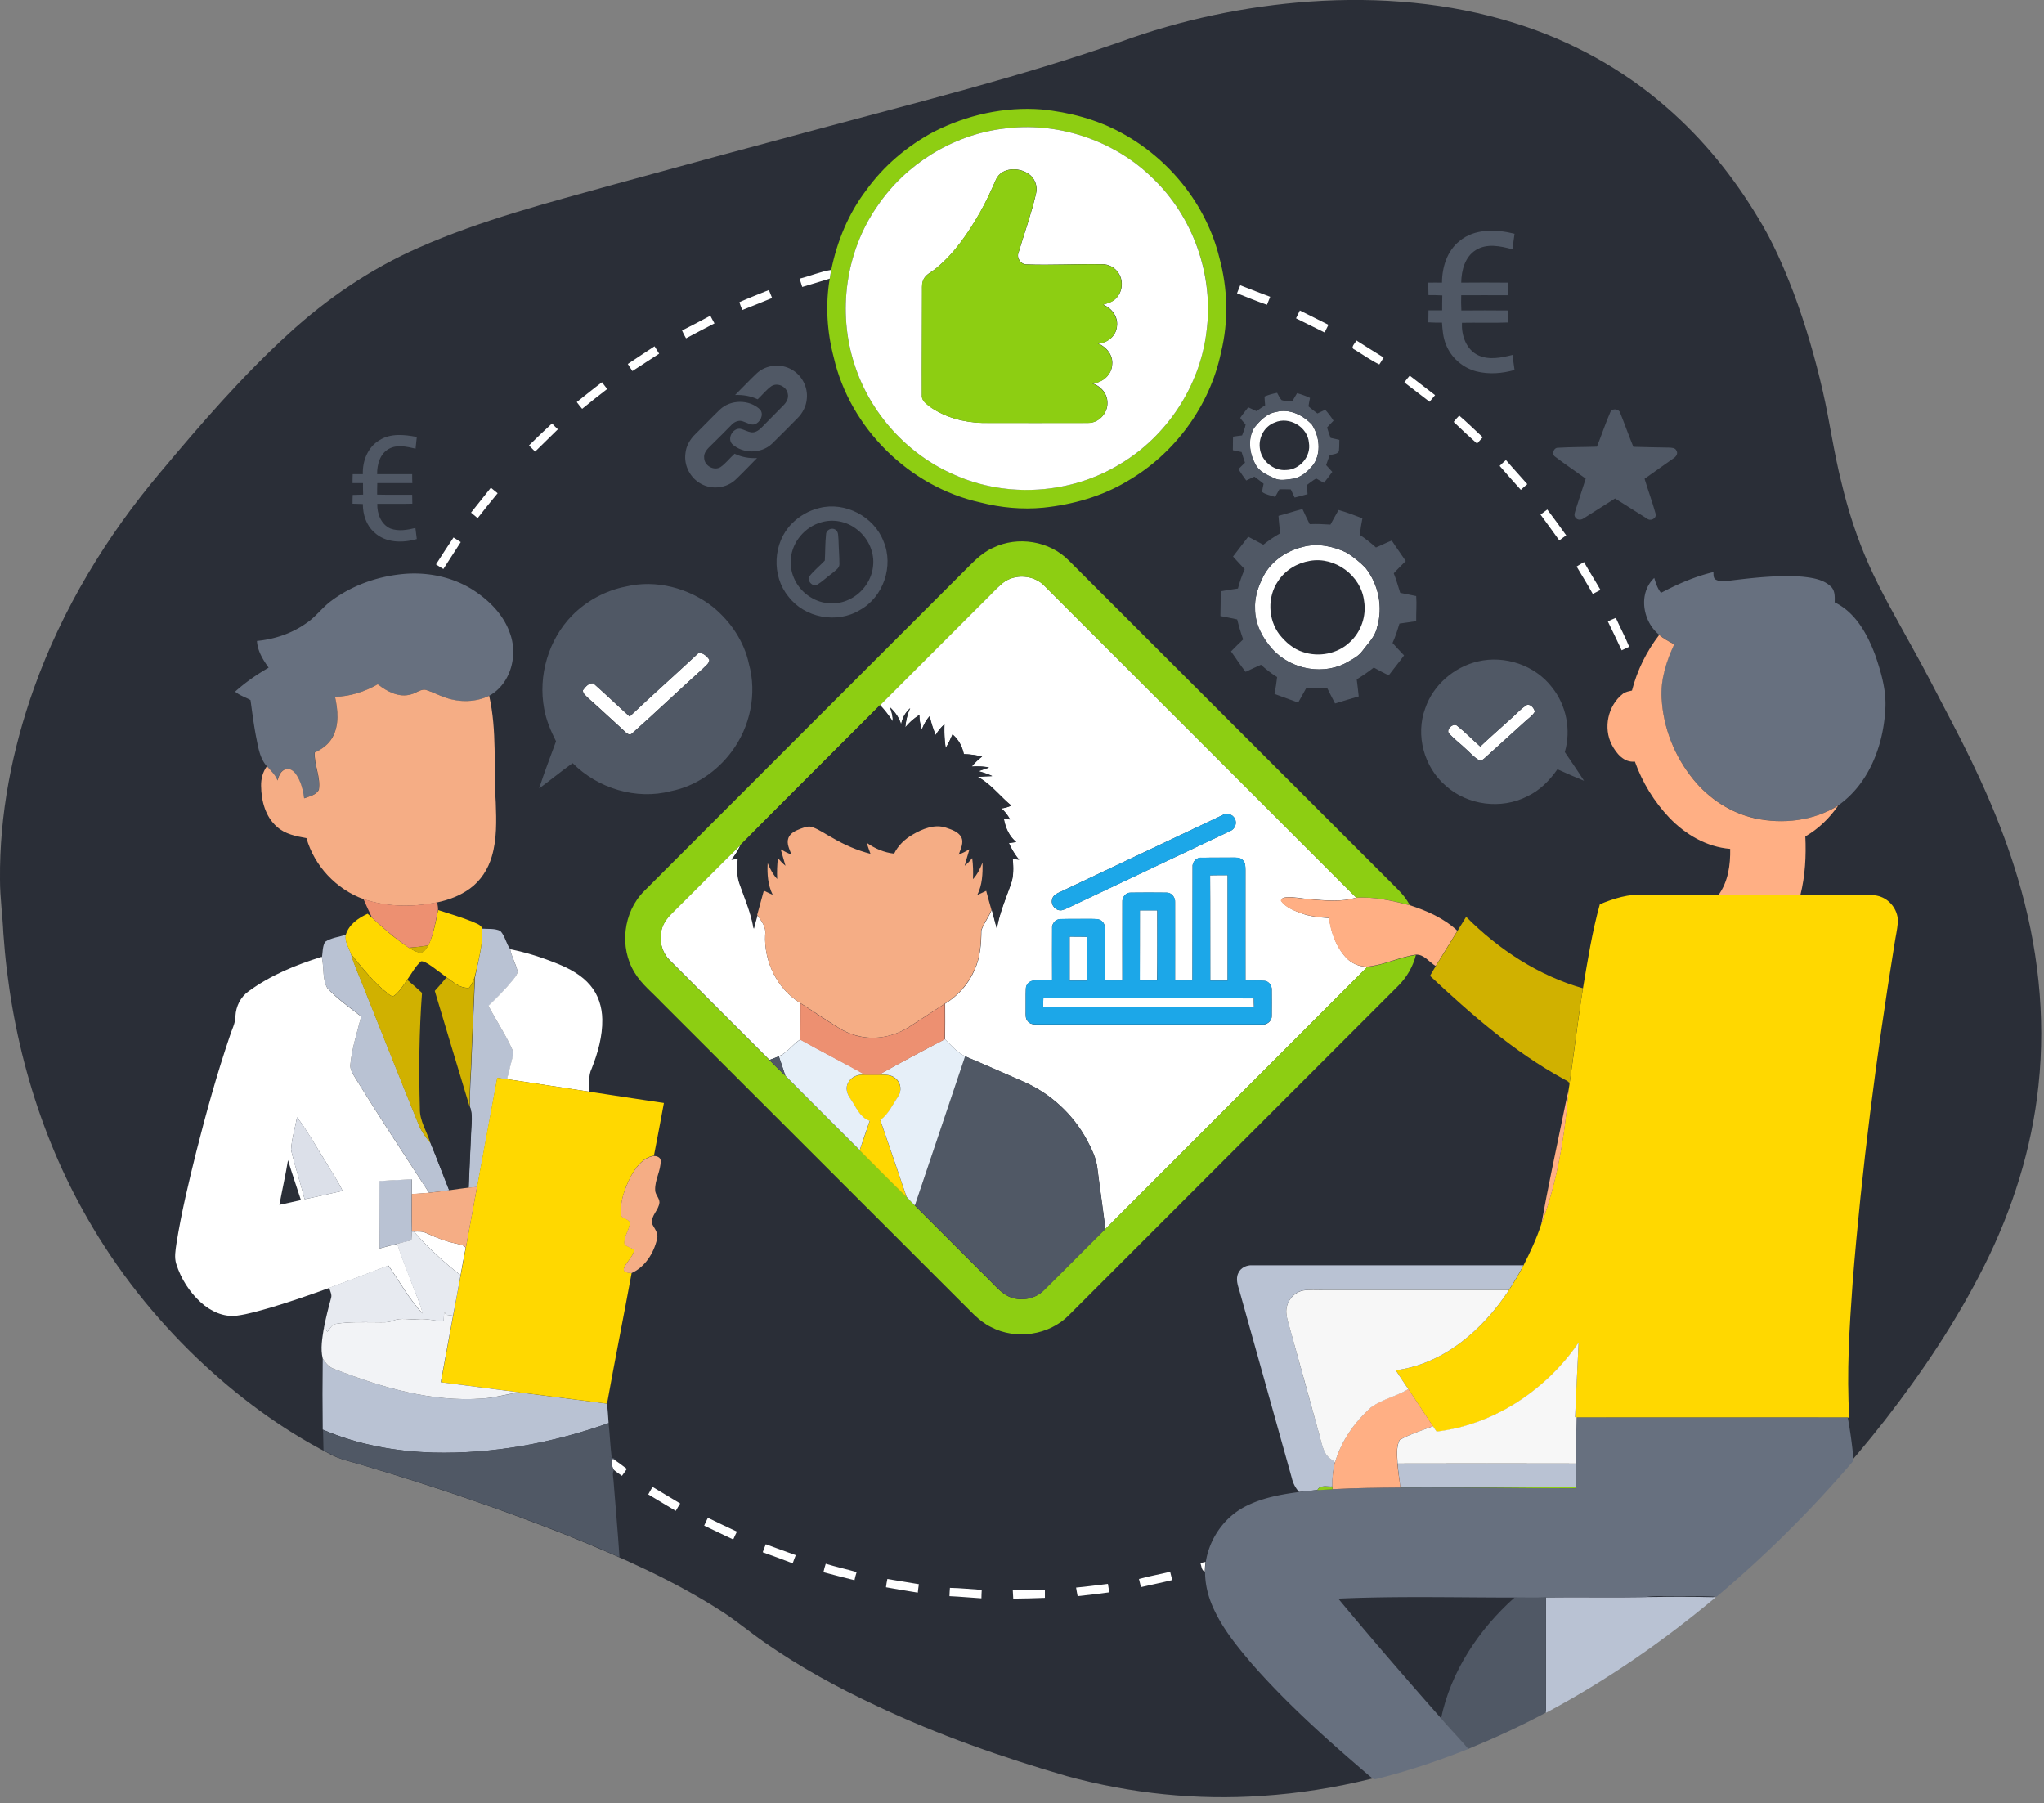 <svg xmlns="http://www.w3.org/2000/svg" id="Calque_1" x="0" y="0" width="1330" height="1173.3" xml:space="preserve"><rect width="100%" height="100%" fill="#808080" stroke="none"/><style>.st0{fill:#2a2e37}.st1{fill:#b9c2d3}.st3{fill:#fff}.st4{fill:#8dce12}.st5{fill:#505865}.st6{fill:#ffd800}.st7{fill:#67707f}.st8{fill:#f5ad85}.st9{fill:#ffaf84}.st10{fill:#f7f7f7}.st11{fill:#e6eff8}.st12{fill:#1ca7e8}.st13{fill:#ed9071}.st14{fill:#d0b100}</style><path class="st0" d="M852.4 1c44.9-3.1 90.5.6 133.5 14.1 36.3 11.3 70.4 30 98.9 55.1 23.5 20.4 43.3 45 59.3 71.7 9.4 15.3 16.6 31.9 23 48.7 7.8 20.9 14 42.3 19 64.1 4.5 19.6 7.1 39.6 12.1 59.2 4.3 18.2 10.1 36.1 17.7 53.2 7.9 17.8 17.7 34.7 27.1 51.8 9.3 16.5 17.9 33.5 26.7 50.3 17.2 32.7 32.7 66.5 43.2 102 13.1 43.6 18.4 89.8 13.5 135.1-4.3 40.9-16.9 80.7-35.3 117.3-17.9 35.7-40.2 69-64.7 100.5-46.7 59.6-102 112.6-164.6 155.3-32.2 21.8-66.3 40.8-102.3 55.7-43.9 18.2-90.5 30.2-138 33.3-42.7 3-85.9-1.5-127.2-12.8-42.4-12.3-84.1-26.9-124-45.8-25.3-11.8-50-25.3-72.9-41.3-9.4-6.5-18.2-14-27.9-20.2-31.3-20.1-65.4-35.2-99.8-49.1-43.2-17.2-87.4-32.1-132-45.4-7.9-2.6-16.4-3.9-23.7-8.1-31.3-16.1-59.8-37.4-85.3-61.6-28.1-26.8-52.4-57.5-71.7-91.2C24.5 736.5 6.7 672.2 2.2 607.3 1.7 595.6 0 584 0 572.3c-.4-42.5 7.9-84.7 22.1-124.6 18.4-51.5 47.2-98.9 82.4-140.6 26.2-31.3 53-62.3 83.2-89.9 25.1-23 53.6-42.4 84.8-56.1 40.8-18 84.1-29.2 127-41.1 44.1-12.1 88.2-24.1 132.4-35.9 65.9-17.7 132.3-34.3 196.9-56.8C768.5 12.8 810.3 4 852.4 1z"></path><path class="st1" d="M313.8 604.2c3.9.3 8.1-.3 11.8 1.5 3.1 3.4 3.7 8.2 6.4 11.8v.1c.9 5.1 3.7 9.6 4.8 14.6-.3 2.2-1.9 3.9-3.1 5.6-4.9 5.9-10.3 11.4-15.8 16.7 4.9 9.3 10.8 18.1 15.2 27.7.8 1.7.9 3.7.5 5.6-1.1 4.8-2.5 9.5-3.6 14.4-2.1-.3-4.3-.6-6.4-.9-4.3 23.7-8.7 47.3-13.1 71-1.9.1-3.7.3-5.5.5.5-12.2 1-24.3 1.6-36.5.2-5.3 1.1-10.8-.7-15.9-.5-11 .8-22.1 1-33.1.7-17.2 1.5-34.3 2.2-51.5 2-10.4 5.2-20.9 4.7-31.6zM211.5 612.8c4-2.7 9-3.2 13.6-4.6-.9 4.5 1.9 8.3 3.3 12.4 2.4 8.2 6.2 15.9 9.2 24 11.7 29 23.1 58.1 34.9 87.1 1.8 4.4 4.4 8.3 7.6 11.8 4.2 10.2 8.1 20.6 12.2 30.9-4.4.6-8.7 1.2-13.1 1.6-16-24.7-32.3-49.3-47.8-74.4-1.7-2.9-3.9-5.9-3.4-9.4 1.1-10.5 4.4-20.6 7-30.9-7.4-6-15.4-11.4-21.9-18.3-3.4-5.7-2.2-12.8-3.5-19.2 0-.2-.1-.7-.1-.9.5-3.3.3-7 2-10.1zM246.9 768.3c7-.4 14-.8 21-1.1v9.6c0 8.2-.1 16.3.1 24.5 0 1.9-.1 3.7-.1 5.6-3.1.8-6.2 1.6-9.3 2.3-3.9.9-7.8 2-11.6 3-.1-14.6-.1-29.3-.1-43.9zM805.8 828.2c1.5-3.4 5.4-5.2 9-5h176.5c-2.9 5.5-6 10.8-9.4 16h-121c-4.3 0-8.6-.3-12.8.3-6.7 1.2-11.7 8-11.1 14.7.3 3.8 1.6 7.4 2.6 11.1 6.2 22.5 12.4 45 18.7 67.5 1.2 4.1 1.9 8.3 3.8 12.1 1.4 2.8 4.1 4.6 6.6 6.4-1.4 5.1-1.9 10.5-1.7 15.8-3.4.3-7.8-1.3-9.8 2.3-4 .5-8 .8-11.9 1.3-2.4-2.6-4-5.8-4.8-9.3l-33.9-121.2c-1.1-3.7-2.8-8.1-.8-12zM210 883.9c1.8 2.8 4.1 5.7 7.5 6.8 30.7 11.9 63.3 21.7 96.5 19.2 8.1-.4 15.9-2.9 23.9-4 19 2.4 38 4.9 57 7.3.6 4.2.8 8.4 1.1 12.7-36.5 13-75.3 20.2-114.1 19.2-24.6-.7-49.2-5.2-71.9-15-.2-15.4-.2-30.8 0-46.2zM909.4 952.3c38.6-.1 77.3-.1 115.9 0-.1 5-.1 10-.1 15-38 .1-76.1-.2-114.1.1-.4-5.1-1.4-10.1-1.7-15.1zM1005.9 1039.3c21.6-.3 43.2.2 64.7-.2 15.3-.2 30.6-.3 45.8.1-34.2 28.7-71.1 54.2-110.5 75.2 0-25.1.1-50.1 0-75.1z"></path><path d="M607.5 85.8c21.5-11 46.1-16.5 70.3-14.6 18 1.8 35.9 6.5 51.8 15.2 31.2 16.8 55.3 46.7 63.8 81.2 5.5 20.1 6.1 41.4 1.1 61.7-7.3 34.9-30.2 65.9-60.9 83.7-16.6 10-35.7 15.3-54.8 17.3-13.7 1.3-27.6 0-40.9-3.4-46.2-10.2-84.8-48.3-95.4-94.4-4.4-16.7-5.5-34.2-2.6-51.3.3-1.9.6-3.8 1-5.7 3.8-18.6 11.2-36.6 22.7-51.7 11.4-15.9 26.7-28.8 43.9-38m44.8-2c-32.7 4.2-63.1 23.1-81.5 50.4-20.5 29.6-26 68.8-14.8 102.9 10.1 31.7 34.4 58.6 65 71.8 34.2 15.2 75.7 12.6 107.7-6.9 30.5-18.1 51.9-50.6 56.3-85.9 5.1-36.6-8.5-75.2-35.4-100.6-25.4-24.6-62.3-36.7-97.3-31.7z" fill="#8ece12"></path><path class="st3" d="M652.3 83.8c35-5 72 7.1 97.3 31.7 26.9 25.4 40.4 64 35.4 100.6-4.3 35.2-25.8 67.8-56.3 85.9-32 19.5-73.5 22.2-107.7 6.9-30.6-13.2-54.9-40.1-65-71.8-11.2-34.2-5.7-73.4 14.8-102.9 18.4-27.3 48.8-46.2 81.5-50.4m-4.1 32.7c-3.2 7.3-6.5 14.6-10.4 21.5-7.7 13.4-16.4 26.5-28.5 36.4-2.9 2.6-7.1 4-8.6 7.9-1 2.8-.6 5.9-.7 8.8 0 22-.2 44.1-.1 66.1-.3 3.5 3.1 5.6 5.5 7.6 9.8 6.8 21.7 10 33.6 10.3 23 0 46 .1 69.1 0 6.8.1 12.7-6.2 12.5-13 .1-5.9-4.3-11-9.8-12.7 6.5-.3 12.6-5.5 12.9-12.2.7-6.2-3.8-11.5-9.2-13.8 6.1-.1 11.8-4.9 12.3-11.1.9-6.2-3.4-11.9-9-14.1 2.9-.9 6-1.7 8.2-3.9 4.3-4.1 5.2-11.1 2.1-16.2-2.3-3.9-6.7-6.4-11.2-6.2-16.3-.3-32.7.7-49 .1-3.8 0-6.6-4.3-5.1-7.8 3.8-12.7 8.3-25.2 11.3-38.1 1.3-4.9-.7-10.4-5-13.1-6.4-4.4-17.2-4.1-20.9 3.5zM520.3 181.3c6.9-1.7 13.5-4.6 20.6-5.7-.4 1.9-.7 3.8-1 5.7-6 1.9-12 3.6-17.9 5.4-.6-1.8-1.2-3.7-1.7-5.4zM807 185.6c6.5 2.5 12.9 5.1 19.5 7.5-.7 1.7-1.4 3.4-2.1 5.2-6.6-2.3-13-4.9-19.5-7.5.7-1.8 1.4-3.5 2.1-5.2zM481.1 196.6c6.3-2.8 12.8-5.3 19.2-7.9.7 1.7 1.4 3.4 2.1 5.2-6.5 2.6-12.9 5.3-19.4 7.8-.7-1.7-1.4-3.4-1.9-5.1zM845.8 202l18.6 9.3c-.9 1.7-1.7 3.3-2.5 5-6.2-3-12.4-6.2-18.6-9.2.8-1.7 1.7-3.4 2.5-5.1zM443.8 215c6.2-3.1 12.3-6.3 18.4-9.6.9 1.6 1.7 3.3 2.7 5-6.2 3.2-12.4 6.4-18.5 9.7-1-1.7-1.9-3.4-2.6-5.1zM881.5 227.5c-3.3-1.3.3-4.1 1.1-6 5.9 3.8 11.8 7.4 17.7 11.1-.9 1.5-1.8 3.1-2.8 4.5-5.6-2.7-10.7-6.4-16-9.6zM408.5 236.8c5.7-3.9 11.6-7.6 17.4-11.5l3 4.8c-5.8 3.8-11.6 7.5-17.4 11.3-1-1.5-2.1-3.1-3-4.6zM913.8 248.8c1.1-1.5 2.2-3 3.5-4.4 5.5 4.2 11 8.5 16.5 12.7-1.2 1.4-2.4 2.9-3.6 4.3-5.5-4.2-11-8.4-16.4-12.6zM375.3 261.6c5.4-4.3 10.8-8.7 16.4-12.9 1.1 1.4 2.2 2.9 3.4 4.4-5.5 4.2-10.9 8.5-16.3 12.9-1.2-1.4-2.4-2.9-3.5-4.4zM830.4 268c8.7-2.3 17.5 2.1 23.3 8.4 4.8 7.5 6.1 17.8 1.1 25.6-3.6 4.5-8.1 8.8-14 9.6-3.9.4-8.2 1.4-11.9-.5-4.5-2.1-9.7-4.2-12-8.9-4-7.1-5.2-16.6-.9-23.8 3.8-4.7 8.3-9.4 14.4-10.4m-1 6.9c-6.5 2.4-10.4 9.4-9.7 16.2.6 8.4 8.7 15.4 17.2 14.7 8.9-.2 16.3-8.9 14.8-17.7-.8-10.4-12.9-17.4-22.3-13.2zM949.5 270.4c5.3 4.5 10.2 9.4 15.3 14.1-1.2 1.4-2.5 2.7-3.7 4.1-5.2-4.6-10.2-9.3-15.2-14.1 1.1-1.4 2.3-2.8 3.6-4.1zM344.2 289.8c4.9-4.9 9.9-9.6 15-14.3 1.2 1.3 2.5 2.6 3.8 3.8-4.9 4.9-9.9 9.6-14.8 14.5l-4-4zM975.8 303.1c1.3-1.3 2.7-2.6 4.1-3.8 4.5 5.3 9.3 10.4 13.9 15.7-1.5 1.2-2.8 2.4-4.2 3.7-4.7-5.2-9.3-10.4-13.8-15.6zM306.5 333.5l12.9-16.2c1.4 1.2 2.9 2.4 4.4 3.6-4.4 5.3-8.8 10.8-13 16.2-1.4-1.2-2.8-2.4-4.3-3.6zM1002.4 334.8c1.4-1.1 2.9-2.2 4.4-3.3 4.2 5.5 8.3 11.2 12.3 16.8l-4.5 3.3c-4-5.6-8.1-11.2-12.2-16.8zM283.7 367.2c3.7-5.9 7.6-11.7 11.4-17.5 1.5 1 3.1 2 4.7 3-3.7 5.9-7.6 11.6-11.3 17.5-1.7-1-3.3-2-4.8-3zM847.4 355.9c9.7-2.7 20-.6 28.9 3.7 4.4 2.8 8.7 6.2 12.3 10 8.4 10.7 11.4 25.5 7.4 38.6-1.3 6.2-6.1 10.6-9.7 15.5-2.2 2.9-5.3 4.7-8.4 6.4-15.7 9.8-37.9 5.8-50.1-7.9-6.4-7.1-11.2-16.2-11.2-26-.3-6.6 1.5-13.1 4.3-18.9 4.6-11 15.2-18.6 26.5-21.4m5 9c-8.4 1.4-16.1 6-20.8 13.2-7 10.2-6.6 24.8.9 34.7 4 5 9.1 9.5 15.3 11.4 10.3 3.5 22.6 1.2 30.5-6.4 7.3-6.6 10.9-17 9.3-26.7-1.9-16.5-18.8-29.1-35.2-26.2zM1025.9 368.6c1.6-1 3.2-2 4.8-2.9 3.4 6.1 7.2 12 10.7 18.1-1.7.9-3.3 1.8-5 2.6-3.4-6.1-7-11.9-10.5-17.8zM652.3 379.4c7.9-6.4 20.5-5.5 27.5 1.9C747.4 448.9 815 516.4 882.5 584c-10 3-20.4 1.8-30.6 1-5-.4-9.9-1.6-14.9-1.2-1.5.1-3.2.5-3.4 2.2 2.9 4.2 8 6.2 12.6 8 6 2.3 12.4 2.9 18.7 3.3 1.2 9.4 4.6 18.8 11.1 25.8 3.5 3.8 8.6 5.9 13.8 5.9-56.8 56.9-113.7 113.7-170.5 170.6-1.6-13.2-3.6-26.3-5.2-39.4-.7-6.6-3.7-12.6-6.7-18.3-9.1-17-24-30.7-41.7-38.3-12.5-5.4-25-11-37.6-16.3-5.3-2.5-9.1-7.1-13.2-11.1.2-7.7.1-15.4.1-23.2 8.4-5.1 15.2-12.7 19.1-21.8 3.8-8.1 4.4-17.1 4.5-25.9 1.6-4.7 5-8.7 6.7-13.4 1.1 4.1 2.2 8.2 3.3 12.4 1.6-9.9 5.7-19.2 9-28.7 2-5.4 1.8-11.2 1.3-16.7 1.4.1 2.7.3 4.2.5-2.8-3.2-4.9-7-6.7-10.8 1.5-.3 3.1-.5 4.8-.7-4.7-3.8-7.1-9.5-8.1-15.3 1 .2 3.1.5 4.1.6-1.6-2.7-3.4-5.2-5.7-7.2 2.2-.2 4.4-.9 6.5-1.8-7.5-6.1-13.3-14.1-21.9-18.7 3.1-.3 6.3-.4 9.5-.5-2.9-1.4-6-2.3-9-3.2l6.9-2.4c-3.7-.8-7.5-.8-11.3-.6 2-2.4 4.2-4.6 6.8-6.5-3.9-1-7.9-1.6-11.9-1.6-1-5-3.4-9.6-7.4-12.8-1.2 3-2.7 6-4.4 8.8-.8-5.1-1-10.2-.8-15.4-2.3 2-4.2 4.3-5.7 7-1.7-4-3.1-8.1-3.9-12.3-2.3 2.5-3.9 5.6-5.1 8.7-1-3.1-1.7-6.3-1.6-9.5-3.5 2.2-6.6 4.9-9.2 8.1.4-4.3 1.4-8.6 3.2-12.5-3.2 2.8-5.2 6.5-5.9 10.7-1.2-4.4-3.9-8.2-7.2-11.2 1.1 2.9 1.8 6 1.8 9.1-2.5-3.7-5.2-7.4-8.4-10.6 22.4-22.5 44.9-44.9 67.4-67.4 4.2-4 8-8.3 12.4-12m142.8 151.1l-106.5 50.4c-1.8.8-3.6 2.2-4 4.2-1.1 3.7 2.5 7.8 6.3 7.1 2.4-.6 4.6-1.9 6.9-2.9l102.6-48.6c3.1-1.2 4.7-5.2 3-8.1-1.4-3.1-5.6-3.9-8.3-2.1M776 564.2c-.1 24.6 0 49.2-.1 73.8h-11.3v-50.9c.3-3.2-2.4-6.5-5.7-6.3-7.7-.1-15.4-.1-23 0-3.4-.2-5.9 3.1-5.6 6.3-.1 17 0 33.9 0 50.9H719v-31.9c-.1-2.2.1-4.7-1.6-6.3-1.8-2.2-4.9-1.8-7.4-1.9-6.7.1-13.3-.1-20 .1-3.2 0-5.8 3-5.4 6.2-.1 11.3 0 22.5 0 33.8-3.9.1-7.7-.1-11.5 0-2.9-.1-5.5 2.3-5.6 5.2-.2 4.9 0 9.9-.1 14.9 0 2.1-.3 4.6 1.3 6.3 1.4 2 4 2.2 6.2 2.2H821c3.2.4 6.6-2.2 6.5-5.5.1-5.7 0-11.3 0-17 .2-2.7-1.7-5.5-4.5-5.9-4.2-.4-8.4-.1-12.6-.2v-71.8c-.1-2.3.1-5-1.8-6.6-1.7-1.8-4.4-1.6-6.6-1.6-6.7.1-13.3-.1-20 .1-3.5-.4-6.4 2.8-6 6.1zM1046.2 404.3c1.7-.8 3.4-1.6 5.2-2.3 2.8 6.3 6.1 12.4 8.7 18.8-1.7.8-3.3 1.6-4.9 2.3-3-6.3-5.9-12.6-9-18.8zM409.7 466.2c14.9-14.1 30.2-27.7 45.2-41.7 2.8.4 5.2 2.4 6.7 4.7 0 2.5-2.5 3.9-4 5.6-15.5 13.9-30.5 28.3-46 42.1-2.3 2.4-4.5-.6-6.2-2.1-7.5-6.8-14.9-13.8-22.5-20.5-1.4-1.5-3.7-2.9-3.6-5.2 1.6-2.2 3.7-4.8 6.8-4.6 7.9 7.1 15.6 14.5 23.6 21.7zM992.9 459c2.5-1.8 5.5 1.7 5.8 4.1-1.7 2.8-4.6 4.6-7 6.9-8.5 7.8-17.2 15.5-25.7 23.3-1.1.8-2.2 2.3-3.6 1.3-3.1-1.8-5.5-4.5-8.1-6.9-3.6-3.5-7.6-6.4-11-10-3.3-2.6 2.5-8.2 5.2-5.2 5.2 4.1 9.7 8.9 14.7 13.2 7-6.7 14.4-13 21.6-19.6 2.6-2.5 5.1-5 8.1-7.1zM437.5 593.8c14.9-14.7 29.5-29.7 44.5-44.3-1.7 3.5-3.6 6.9-6.2 9.8 1.4-.2 2.8-.3 4.2-.5-.6 5.6-.7 11.4 1.3 16.7 3.3 9.4 7.4 18.7 9 28.7.7-3 1.6-6 2.4-9 2.6 3.9 6 7.8 5.2 12.9-.9 17.6 7.9 35.5 23 44.6-.1 7.8.1 15.7-.1 23.5-5 3.2-8.4 8.6-14 11-2.1.8-4.1 1.6-6.1 2.4-21.6-21.5-43.1-43.1-64.6-64.6-5.8-5.5-7.8-14.3-5.1-21.8 1.3-3.6 3.7-6.7 6.5-9.4z"></path><path class="st3" d="M787.4 569.5c3.8-.1 7.6-.1 11.4-.1V638h-11.3c-.1-22.8.1-45.6-.1-68.5zM741.7 592.3H753c0 15.2.1 30.4-.1 45.6h-11.3c.1-15.1.1-30.4.1-45.6zM696 609.4c3.8 0 7.6 0 11.4.1-.1 9.5 0 19-.1 28.5H696v-28.6zM336.8 632.2c-1-5.1-3.9-9.5-4.8-14.6 10.4 2 20.6 5.3 30.5 9.3 8 3.2 16 7.5 21.6 14.2 5.2 6.1 7.7 14.2 7.8 22.1.2 11-2.9 21.9-6.9 32-2.3 4.6-1.4 10-1.9 15-17.7-2.7-35.5-5.4-53.2-8.1 1.1-4.8 2.5-9.6 3.6-14.4.5-1.9.4-3.8-.5-5.6-4.4-9.6-10.3-18.4-15.2-27.7 5.5-5.3 11-10.8 15.8-16.7 1.2-1.6 2.8-3.3 3.2-5.5zM161.7 645c14.3-10.5 30.9-17.3 47.7-22.5l.1.5c0 .2.1.7.1.9 1.3 6.3.1 13.4 3.5 19.2 6.5 7 14.5 12.4 21.9 18.3-2.6 10.2-5.9 20.3-7 30.9-.5 3.5 1.7 6.5 3.4 9.4 15.5 25.1 31.7 49.7 47.8 74.4-3.8.3-7.5.6-11.2.8v-9.6c-7 .3-14 .7-21 1.1 0 14.6-.1 29.3 0 43.9 3.9-1.1 7.7-2.1 11.6-3 2.6 8.5 6.2 16.7 9.2 25.1 2.4 6.8 5.6 13.3 7.3 20.3-8.8-9.4-15-20.8-22.3-31.3-12.8 4.9-25.6 9.8-38.4 14.5-12.5 4.5-25.1 8.9-37.8 12.7-7.4 2.1-14.9 4.4-22.5 5.4-8.7 1.1-17.1-2.9-23.4-8.6-7.4-6.7-13-15.5-16-25-1.4-4.4-.5-8.9.1-13.3 3.2-20.1 8-40 12.9-59.7 6.4-25.3 13.4-50.5 21.8-75.2 1.3-4.3 3.7-8.4 3.7-13.1.3-6.3 3.3-12.4 8.5-16.1m31.6 81.9c-1.3 7-3.5 14-3.9 21.2 2.5 10.8 6.1 21.3 8.8 32.1 8.2-1.6 16.4-3.6 24.7-5.4-3.1-6.8-7.6-12.8-11.2-19.3-6.1-9.6-11.6-19.6-18.4-28.6m-5.9 27.9c-1.6 9.7-3.8 19.4-5.6 29.1 4.7-1 9.3-2.1 14-3.1-2.8-8.7-5.8-17.3-8.4-26zM678.9 649.5c45.6.1 91.3 0 136.9 0 0 1.8 0 3.7.1 5.6H678.7c.1-1.9.1-3.7.2-5.6z"></path><path class="st3" d="M269.3 801.3c2.8-.1 5.8-.3 8.4 1.1 6.1 2.8 12.5 5.3 19.2 6.7 2.1.6 4.9.7 6.1 2.8-1.1 5.9-2.3 11.8-3.3 17.8-10.9-8.5-21.2-18-30.4-28.4zM397.8 949.3l2.4-.2-1.1.2c3 2 5.9 4.2 8.8 6.4-1.1 1.5-2.1 3-3.2 4.5-1.8-1.2-3.7-2.5-5.3-3.9-1.4-2-1.3-4.6-1.6-7zM421.8 972.3c.9-1.7 1.9-3.3 2.8-4.9l18 10.8c-1 1.6-2 3.2-2.9 4.8-5.9-3.5-11.9-7.1-17.9-10.7zM458.2 992.6c.7-1.7 1.6-3.4 2.4-5.1 6.2 3.1 12.6 6 18.9 9-.9 1.7-1.6 3.4-2.4 5.1-6.3-3-12.6-5.9-18.9-9zM496.3 1009.9c.6-1.8 1.3-3.5 2-5.2 6.5 2.4 13 4.8 19.5 7.1-.7 1.7-1.4 3.5-2 5.3-6.5-2.4-13-4.9-19.5-7.2zM781.1 1016.9c.8-.2 2.4-.5 3.3-.7-.3 2.1-.4 4.2-.5 6.3-2.2-.9-2.1-3.7-2.8-5.6zM535.8 1022.9c.4-1.9.9-3.7 1.5-5.5 6.6 2 13.4 3.5 20.1 5.4-.6 1.7-1 3.6-1.4 5.3-6.8-1.7-13.5-3.4-20.2-5.2zM741.1 1027.3c6.7-1.9 13.6-3 20.3-4.7.4 1.8.9 3.6 1.4 5.4-6.8 1.7-13.6 3-20.4 4.6-.4-1.8-.9-3.6-1.3-5.3zM577.4 1027.3c6.8 1.1 13.6 2.3 20.5 3.4-.3 1.8-.5 3.7-.7 5.5-6.9-1.1-13.8-2.2-20.7-3.5.2-1.8.5-3.6.9-5.4zM700.2 1032.9c6.9-.6 13.8-1.6 20.7-2.4.3 1.8.6 3.6.9 5.5-6.9 1-13.8 1.7-20.6 2.5-.4-1.9-.7-3.8-1-5.6zM618.1 1033.1c6.9.1 13.8.9 20.7 1.3-.1 1.8-.2 3.7-.2 5.5-6.9-.4-13.8-1.1-20.8-1.4 0-1.8.2-3.6.3-5.4zM659 1034.6c6.9-.2 13.9-.4 20.9-.4v5.4c-6.9.3-13.7.4-20.6.5-.1-1.9-.2-3.7-.3-5.5z"></path><path class="st4" d="M648.2 116.5c3.7-7.5 14.6-7.8 20.8-3.4 4.3 2.7 6.3 8.2 5 13.1-3 12.9-7.5 25.4-11.3 38.1-1.5 3.4 1.3 7.8 5.1 7.8 16.3.6 32.7-.4 49-.1 4.5-.2 9 2.3 11.2 6.2 3 5 2.2 12.1-2.1 16.2-2.2 2.3-5.4 3-8.2 3.9 5.5 2.2 9.8 7.9 9 14.1-.6 6.2-6.2 11-12.3 11.1 5.4 2.3 9.9 7.6 9.2 13.8-.3 6.7-6.4 11.9-12.9 12.2 5.4 1.7 9.9 6.8 9.8 12.7.2 6.8-5.7 13.1-12.5 13-23 .1-46 0-69.1 0-11.8-.4-23.8-3.6-33.6-10.3-2.4-1.9-5.8-4.1-5.5-7.6-.1-22 .1-44.1.1-66.1.1-2.9-.4-6 .7-8.8 1.5-3.8 5.7-5.3 8.6-7.9 12-9.9 20.8-23 28.5-36.4 4-7 7.3-14.3 10.5-21.6zM646.2 356.4c16-7.8 36.6-4.5 49.2 8.2 71.4 71.3 142.7 142.7 214.1 214 3 3 5.8 6.4 7.8 10.3-11.3-2.9-23-5.6-34.8-4.8C815 516.5 747.4 449 679.8 381.4c-7-7.5-19.6-8.4-27.5-1.9-4.4 3.6-8.1 8-12.2 11.9l-67.4 67.4c-30.2 30.3-60.6 60.4-90.6 90.8-15 14.6-29.6 29.6-44.5 44.3-2.8 2.7-5.3 5.8-6.6 9.5-2.6 7.5-.6 16.3 5.1 21.8 21.5 21.6 43.1 43.1 64.6 64.6 3.4 3.4 6.8 6.8 10.3 10.1 16 16.3 32.3 32.3 48.4 48.5 10.2 10.1 20.2 20.4 30.5 30.4 1.8 1.9 3.6 3.8 5.4 5.6l49.2 49.2c4 4 7.9 8.6 13.4 10.6 7.2 2.5 15.8.8 21.2-4.6 13.4-13.2 26.6-26.7 40-39.9 56.8-56.9 113.7-113.6 170.5-170.6 10.9-1.1 20.9-6.3 31.7-7.8-1.9 7.6-5.9 14.5-11.4 20L695.4 855.8c-12.9 13-34.4 16.1-50.6 7.6-8.2-4-14-11.3-20.5-17.5-64.5-64.5-129.1-129-193.6-193.5-6-6.4-13.1-11.9-17.7-19.5-10.2-16.4-7.6-39.5 6.2-53.2C488 510.8 556.9 442 625.7 373.2c6.4-6.2 12.2-13.2 20.5-16.8zM911.1 967.3c38-.3 76.1 0 114.1-.1v1.2c-38-.1-76-.7-114.1-.5v-.6z"></path><path class="st5" d="M949.6 156.9c9.9-8.3 24-7.8 35.9-4.8-.5 3.4-.9 6.8-1.4 10.1-7.7-2.1-16.6-4-23.8.5-7.1 4.4-9.4 13.3-9.5 21.2 10.1-.1 20.2-.1 30.3 0 0 2.7 0 5.4-.1 8.2-10.1-.1-20.1 0-30.2 0-.1 3.3-.1 6.6.1 9.9 10.1-.1 20.1-.1 30.2 0 0 2.6 0 5.2.1 7.8-10 .4-19.9 0-29.9.2-.5 8.2 2.8 17.6 10.7 21.2 7 3.2 15 1.5 22.2-.3.4 3.3.8 6.6 1.3 9.8-8 2.3-16.7 3-24.9.9-8.8-2.3-16.4-8.9-19.7-17.4-1.9-4.5-2.3-9.5-2.6-14.3-3 0-6 0-8.9-.2 0-2.6.1-5.2.1-7.8h8.9c0-3.2 0-6.5.1-9.7-3-.2-6-.2-9-.2-.1-2.7-.1-5.4-.1-8.1 2.9 0 5.9-.1 8.9 0 0-10 3.3-20.6 11.3-27zM492.5 242.8c6.1-5.6 15.8-6.5 22.9-2.2 6.4 3.7 10.3 11.2 9.6 18.6-.3 4.9-2.7 9.6-6.2 13-5.5 5.5-10.9 11.1-16.5 16.5-7 6.6-19 6.7-26 .1-3.3-3.8.7-10.6 5.6-9.8 2.4.6 4.5 1.9 7 2.3 3 .3 5.4-1.8 7.3-3.8 4.4-4.6 9-9 13.4-13.6 2.1-2 3.7-4.8 3-7.7-.8-4.7-6.6-7.5-10.6-5-3.4 2.4-6 5.8-9 8.6-4.6-2.2-9.7-3-14.7-2.8 4.7-4.6 9.3-9.6 14.2-14.2zM822.8 258c2.6-1.1 5.4-1.9 8.2-2.4.9 1.6 1.6 3.3 2.9 4.7 2.2.8 4.6.5 7 .7 1-1.7 2.1-3.5 3.1-5.2 2.8.8 5.7 1.8 8.4 3.1-.4 1.8-.7 3.6-1 5.5 1.9 1.6 3.8 3.1 5.8 4.6l5.1-2.4c2 2.2 3.8 4.6 5.4 7.1-1.4 1.5-2.9 3-4.2 4.4.7 2.3 1.4 4.6 2.3 6.8 1.9.4 3.8.8 5.7 1.3-.1 2.1 0 4.2-.2 6.2.2 3.3-3.9 2.9-6.1 3.8-.8 2.1-1.6 4.2-2.3 6.4 1.3 1.4 2.7 2.9 4 4.4-1.8 2.4-3.5 4.8-5.4 7.1-1.8-.9-3.5-1.9-5.1-2.8-2.2 1.3-4.2 2.8-6.1 4.3.2 2 .3 3.9.5 5.9-2.8.8-5.6 1.5-8.4 2.2-.9-1.8-1.7-3.5-2.5-5.3-2.5-.1-5-.1-7.4-.1-1 1.7-1.9 3.3-2.8 5-2.8-1-6-1.4-8.4-3.2.1-1.8.5-3.6.9-5.4-2-1.6-3.9-3.1-6-4.6-1.8.8-3.5 1.7-5.3 2.5-1.8-2.4-3.5-4.9-5.1-7.4 1.4-1.4 2.8-2.8 4.3-4.2-.8-2.3-1.5-4.6-2.2-6.9-2-.4-3.9-.8-5.7-1.2 0-2.9.1-5.8.1-8.8 1.9-.3 3.9-.6 5.9-.8.8-2.3 1.9-4.6 2.3-7.1-1.2-1.5-2.6-2.8-3.5-4.3 1.5-2.4 3.5-4.6 5.2-6.9 1.8.8 3.6 1.7 5.4 2.5 1.8-1.3 3.7-2.6 5.6-3.8-.2-1.6-.3-3.7-.4-5.7m7.6 10c-6.2 1-10.6 5.7-14.3 10.3-4.3 7.2-3.1 16.7.9 23.8 2.3 4.7 7.5 6.8 12 8.9 3.7 2 7.9 1 11.9.5 5.9-.8 10.5-5.1 14-9.6 4.9-7.8 3.6-18.1-1.1-25.6-5.9-6.2-14.7-10.6-23.4-8.3z"></path><path class="st5" d="M468.3 266.6c7-6.8 19.4-6.9 26.4 0 2.5 3.3-.1 8.3-3.7 9.5-2.6.6-4.9-1.1-7.2-1.8-2.7-1.3-5.8 0-7.7 2-4.5 4.5-8.9 9.1-13.5 13.5-2.3 2.2-4.9 4.8-4.4 8.3.2 4.9 6.3 8.4 10.6 5.8 3.5-2.4 6-5.9 9.2-8.7 4.5 2.2 9.5 3.1 14.6 2.8-4.6 4.7-9.1 9.4-13.8 13.9-5.9 5.7-15.4 6.9-22.6 2.9-7-3.7-11.3-11.9-10.2-19.8.4-4.8 3-9.2 6.4-12.5 5.3-5.2 10.5-10.7 15.9-15.9zM1047.8 268.2c1.1-2.8 5.8-2.3 6.5.6 2.9 7.2 5.5 14.6 8.5 21.9 7.7.2 15.4.4 23.1.5 1.7.1 4.2 0 5 2.1 1.1 1.9-.4 3.9-2 4.9-6.3 4.5-12.6 8.8-18.8 13.3 2.3 7.6 5.1 15.2 7.2 22.8.7 3.1-3.4 5-5.6 3.1-7-4.3-13.8-8.8-20.8-13.1-6.9 4.3-13.8 8.8-20.7 13.1-1.5 1-3.8 1-4.9-.5-1.6-1.6-.4-3.7 0-5.4 2.2-6.7 4.3-13.4 6.5-20.1-6.6-4.8-13.4-9.3-19.8-14.2-2.6-1.6-1.1-6.1 1.9-5.9 8.4-.5 16.8-.4 25.2-.7 3-7.4 5.5-15.1 8.7-22.4zM246.9 286.4c7.2-4.6 16.2-3.7 24.3-2.1-.3 2.5-.5 5-.8 7.6-5.7-1.3-12.1-2.9-17.5.2-5.7 3.2-7.6 10.2-7.5 16.4h22.8c0 1.9 0 3.9.1 5.8h-22.8c-.1 2.5-.1 5-.1 7.5 7.6.2 15.2 0 22.8.1 0 1.9.1 3.9.1 5.8-7.6.2-15.2 0-22.8.1-.2 6.3 2.4 13.4 8.6 16.1 5.2 1.9 11 .9 16.2-.4l.9 7.2c-9.1 2.7-20.3 2.6-27.6-4.3-5.3-4.6-7.5-11.7-7.5-18.5-2.3-.1-4.5-.1-6.7-.2 0-1.9 0-3.8.1-5.7 2.2-.1 4.5-.1 6.8-.2-.1-2.5-.1-5-.1-7.5h-6.8c0-2 0-3.9.1-5.8h6.6c-.3-8.6 3.2-17.6 10.8-22.1zM533.1 330.5c16.8-4.3 35.6 5.5 41.8 21.7 6.8 16-.1 36.3-15.4 44.7-14.9 9.1-36 5.1-46.5-8.8-11.1-13.5-10.1-35 2.2-47.4 4.9-5 11.2-8.6 17.9-10.2m1.3 9.3c-10.5 2.9-18.8 12.6-19.8 23.5-1.1 10 4.3 20.2 12.9 25.3 7.4 4.7 17.2 5.3 25.1 1.4 8.8-4.1 15.1-13.2 15.6-22.9.6-9-4-17.9-11.2-23.1-6.3-4.8-14.9-6.5-22.6-4.2zM831.9 335.6c5.2-1.3 10.3-3.1 15.6-4.4 1.5 3.3 3.1 6.6 4.7 9.8 4.5-.2 9 0 13.5.3 1.7-3.2 3.5-6.3 5.3-9.5 5.3 1.5 10.4 3.4 15.5 5.4-.7 3.6-1.3 7.2-1.7 10.8 3.7 2.5 7.2 5.2 10.5 8.2 3.5-1.4 6.8-3.2 10.3-4.5 2.9 4.5 6.1 8.8 9.1 13.3-2.6 2.7-5.3 5.2-7.8 8 1.7 4.2 2.8 8.5 4.2 12.7 3.4.7 6.9 1.4 10.4 2.1.4 5.4-.1 10.8 0 16.3-3.7.6-7.3 1.1-10.9 1.6-1.3 4.3-2.6 8.5-4.5 12.6 2.4 2.8 5 5.4 7.5 8.1-3.2 4.4-6.7 8.6-10 13-3.3-1.6-6.5-3.3-9.7-5.1-3.5 2.8-7.2 5.3-11.1 7.7.5 3.7.9 7.4 1.3 11.1-5.2 1.5-10.3 3-15.4 4.6-1.8-3.3-3.4-6.7-5.1-10-4.5.2-9 .1-13.5-.3-1.8 3.3-3.6 6.5-5.4 9.7-5.1-1.9-10.3-3.7-15.4-5.6.7-3.7 1.3-7.3 1.7-11-3.8-2.3-7.2-5-10.5-8-3.4 1.5-6.7 3-10 4.6-3.4-4.2-6.3-8.9-9.5-13.3 2.6-2.7 5.2-5.2 7.9-7.8-1.5-4.2-2.8-8.6-3.9-13-3.6-.8-7.3-1.5-10.9-2.2.1-5.4.2-10.7.2-16.1 3.7-.7 7.4-1.3 11.2-1.8 1.1-4.3 2.6-8.5 4.4-12.6-2.6-2.7-5.1-5.5-7.6-8.2l9.9-12.9c3.3 1.7 6.5 3.4 9.8 5.2 3.5-2.7 7.1-5.3 11-7.4-.4-3.9-.9-7.6-1.1-11.4m15.5 20.3c-11.3 2.8-21.9 10.4-26.4 21.4-2.9 5.9-4.7 12.4-4.3 18.9 0 9.7 4.7 18.9 11.2 26 12.1 13.7 34.3 17.7 50.1 7.9 3.1-1.7 6.2-3.5 8.4-6.4 3.6-4.9 8.4-9.3 9.7-15.5 4-13.1 1-27.8-7.4-38.6-3.6-3.9-7.9-7.2-12.3-10-9-4.3-19.3-6.4-29-3.7z"></path><path class="st5" d="M537.5 347.6c.1-2.9 3.7-4.6 6.1-3 2.2 1.4 1.7 4.3 2 6.5.1 5.3.6 10.7.6 16 0 2.7-2.8 4.1-4.5 5.7-3.5 2.5-6.5 5.6-10.2 7.7-3.2 1.2-6.5-2.7-4.8-5.6 2.9-3.7 6.7-6.7 10-10.2.3-5.6.2-11.3.8-17.1zM407.3 381.6c19.6-4.7 41 1 56.7 13.4 11.4 9.4 20.2 22.3 23.3 36.9 5.4 19.5.8 41.2-11.3 57.2-9.5 12.8-23.6 22.5-39.4 25.6-22.6 6-47.7-1.8-64-18.2-7.4 5.3-14.5 11.1-21.8 16.5 3.3-10.4 7.3-20.5 11-30.7-3.4-6.7-6.4-13.7-7.7-21.1-4.1-21.6 2.8-45.1 18.2-60.8 9.4-9.5 21.7-16.2 35-18.8m2.4 84.6c-7.9-7.2-15.7-14.6-23.7-21.6-3-.3-5.2 2.4-6.8 4.6-.1 2.3 2.2 3.6 3.6 5.2 7.6 6.8 15 13.7 22.5 20.5 1.7 1.5 3.9 4.5 6.2 2.1 15.5-13.8 30.6-28.2 46-42.1 1.5-1.7 4-3.1 4-5.6-1.5-2.4-3.9-4.3-6.7-4.7-14.9 13.9-30.2 27.5-45.1 41.6zM961.8 430.3c17.4-4.1 37 2.5 48 16.8 9.4 11.7 12.6 27.8 8.4 42.2 4.2 6.2 8.5 12.4 12.5 18.7-5.8-2.4-11.6-4.9-17.3-7.5-5.1 7.3-11.5 13.8-19.6 17.6-16.9 8.7-38.9 5.9-53.1-6.9-14.1-12-19.8-33-13.3-50.4 5.2-15.2 18.8-26.9 34.4-30.5m31.1 28.7c-3 2-5.5 4.6-8.1 7.1-7.2 6.6-14.5 12.9-21.6 19.6-5-4.3-9.5-9.1-14.7-13.2-2.7-2.9-8.5 2.6-5.2 5.2 3.4 3.6 7.4 6.6 11 10 2.6 2.4 5 5.1 8.1 6.9 1.4.9 2.5-.5 3.6-1.3 8.5-7.8 17.2-15.5 25.7-23.3 2.3-2.3 5.3-4 7-6.9-.3-2.4-3.4-5.8-5.8-4.1zM628 687.3c12.6 5.2 25.1 10.8 37.6 16.3 17.7 7.6 32.6 21.4 41.7 38.3 3 5.8 6 11.8 6.7 18.3 1.7 13.1 3.6 26.2 5.2 39.4-13.4 13.3-26.6 26.7-40 39.9-5.5 5.5-14 7.1-21.2 4.6-5.5-2-9.4-6.6-13.4-10.6l-49.2-49.2c10.7-32.3 21.7-64.7 32.6-97zM281.9 945.1c38.8 1 77.6-6.3 114.1-19.2.8 7.4 1.1 14.9 2 22.3l-1.7-.6 4 1.6-2.4.2c.3 2.4.2 5 1.6 7.1-1.3 2-.4 4.6-.3 6.8 1.3 16.6 2.8 33.2 3.9 49.8-37.8-16.8-76.7-30.9-115.9-43.9-21.2-7-42.6-13.6-64.1-19.7-4.5-1.4-8.5-3.8-12.6-5.8-.2-4.5-.1-9-.3-13.4 22.4 9.6 47.1 14.1 71.7 14.8zM985.5 1039.4c6.8 0 13.5.2 20.3-.1.1 25 0 50 0 75-16.5 8.8-33.4 16.6-50.7 23.7-5.6-6.8-11.8-13.1-17.5-19.7 6.4-30.9 24.7-58.2 47.9-78.9z"></path><path class="st0" d="M482 549.5c30.1-30.4 60.4-60.5 90.6-90.8 3.2 3.2 5.8 6.9 8.4 10.6.1-3.2-.6-6.2-1.8-9.1 3.3 3.1 6 6.8 7.2 11.2.7-4.2 2.7-7.9 5.9-10.7-1.9 3.9-2.8 8.2-3.2 12.5 2.6-3.2 5.7-5.9 9.2-8.1-.1 3.2.6 6.4 1.6 9.5 1.2-3.2 2.7-6.2 5.1-8.7.9 4.2 2.2 8.3 3.9 12.3 1.5-2.6 3.4-5 5.7-7-.2 5.1 0 10.3.8 15.4 1.7-2.8 3.1-5.8 4.4-8.8 3.9 3.2 6.3 7.8 7.4 12.8 4 .1 8 .7 11.9 1.6-2.5 1.9-4.8 4.1-6.8 6.5 3.7-.2 7.5-.2 11.3.6l-6.9 2.4c3 .8 6.1 1.8 9 3.2-3.2.1-6.4.2-9.5.5 8.6 4.6 14.5 12.6 21.9 18.7-2.1.9-4.3 1.6-6.5 1.8 2.3 2 4.2 4.5 5.7 7.2-1-.2-3.1-.5-4.1-.6 1 5.8 3.4 11.5 8.1 15.3-1.6.2-3.2.5-4.8.7 1.8 3.9 3.9 7.6 6.7 10.8-1.4-.2-2.8-.3-4.2-.5.5 5.6.7 11.4-1.3 16.7-3.3 9.4-7.4 18.7-9 28.7a2134 2134 0 01-3.3-12.4c-1.1-4.1-2.3-8.2-3.4-12.3-1.9.9-3.9 1.8-5.8 2.7 3.3-6.5 3.6-13.9 3.4-21.1-1.5 3.9-3.3 7.7-6.2 10.8.2-4.6 0-9.1-.5-13.7-1.5 1.9-3.1 3.5-4.9 5 .9-3.6 2-7.2 3.1-10.7-2.3 1.3-4.6 2.5-7 3.5 1.2-3.7 3.7-7.8 1.6-11.6-2-3.4-6.1-4.7-9.6-5.9-7.6-2.8-15.5.7-22.1 4.5-5 2.9-9.4 7.2-11.9 12.5-6.5-.8-12.6-3.4-17.9-7.1.8 2.4 1.7 4.8 2.5 7.2-8.7-2.2-16.9-5.8-24.6-10.3-4.4-2.4-8.4-5.3-13.1-7-2.6-1.1-5.3.2-7.8 1-3.1 1.2-6.6 2.7-7.9 6-1.4 3.7.8 7.4 2 10.9-2.4-1-4.8-2.2-7-3.5 1 3.6 2.1 7.1 3.1 10.7-1.9-1.5-3.5-3.2-4.9-5.1-.6 4.6-.8 9.1-.5 13.7-2.8-3-4.6-6.7-6.2-10.3-.4 7 .1 14.2 3.3 20.6-2-.9-3.9-1.7-5.8-2.7-1.4 5.2-2.9 10.4-4.3 15.7-.8 3-1.7 6-2.4 9-1.6-10-5.7-19.2-9-28.7-2-5.4-1.8-11.2-1.3-16.7-1.4.1-2.8.3-4.2.5 2.3-3 4.3-6.4 5.9-9.9zM265 637.4c2.9-4 5.2-8.7 9-12 1.8-.2 3.3 1 4.9 1.9 4 2.6 7.7 5.8 11.6 8.5-2.3 3-4.9 5.9-7.5 8.7 7.6 25.2 15.1 50.5 22.8 75.7 1.8 5.1.9 10.6.7 15.9-.5 12.2-1.1 24.3-1.6 36.5-4.3.5-8.5 1.1-12.7 1.7-4.1-10.3-8-20.7-12.2-30.9-2.2-7.4-7-14.3-6.8-22.3-.6-25.1-.5-50.3 1.4-75.3-3.1-2.8-6.4-5.6-9.6-8.4z"></path><path class="st6" d="M1041 588.3c9.1-3.7 18.9-6.9 28.9-6.1 16.1.1 32.2 0 48.3.1H1212.9c3.6 0 7.5-.2 11 1.2 6.7 2.5 11.5 9.6 11 16.8-.4 4.7-1.5 9.3-2.2 14-11.8 72.9-21.3 146.3-27.2 220-2.1 29.3-4 58.7-2.2 88h-1c-58.8-.1-117.6 0-176.4 0l-1-.1c.7-16.2 1.4-32.4 2.3-48.6-21.1 30.9-55 53.4-92.4 58l-2.4-3.6c-5.4-8.1-10.7-16.1-16-24.2-2.8-4.1-5.5-8.2-8.2-12.3 15.1-1.9 29.3-8.4 41.5-17.4 12.8-9.5 23.5-21.5 32.2-34.8 3.4-5.2 6.6-10.5 9.4-16 4.4-8.6 8.5-17.4 11.5-26.6 10.6-28.1 15.3-58 17.9-87.8.1-.6.3-1.9.4-2.5 3.1-21.1 5.5-42.3 8.9-63.3 3.1-18.5 6-36.9 11-54.8zM285.1 592.1c7.4 2.4 15 4.6 22.2 7.5 2.3 1.2 5.5 1.8 6.5 4.5.5 10.8-2.7 21.2-4.9 31.6-1 2.4-1.9 4.9-3.6 6.9-5.8.7-10.4-3.8-14.8-6.8-3.9-2.8-7.6-5.9-11.6-8.5-1.5-.8-3.1-2-4.9-1.9-3.8 3.3-6.1 7.9-9 12-2.6 3.6-4.9 7.7-8.5 10.4-1.5.9-2.9-.5-4-1.3-9.4-7.3-16.7-16.8-24.2-25.9-1.3-4.1-4.2-7.9-3.3-12.4 2-6.7 8.1-10.9 14.2-13.7.9.8 1.9 1.6 2.8 2.5 7.5 7 15.3 13.8 23.9 19.5 2.4 1.4 4.9 3 7.8 3.2 2.5-.2 3.8-2.9 5.1-4.8 3.3-7.1 4.7-15 6.3-22.8zM552 704.3c2.1-3.9 6.7-5.4 10.9-5.1h9.1c3.8 0 8.2-.1 11.1 2.9 3.2 2.9 3.7 8.1 1.2 11.6-3.6 5.2-6.1 11.4-11.5 15.2 5.7 16.7 11.5 33.3 17.1 50-10.3-10-20.3-20.2-30.5-30.4 2.1-6.4 4.4-12.7 6.5-19.1-6.6-2.3-8.9-9.3-12.6-14.5-2.2-3.1-3.4-7.3-1.3-10.6zM323.5 701.2c2.1.3 4.2.6 6.4.9 17.7 2.7 35.4 5.4 53.2 8.1 16.3 2.5 32.6 5 48.9 7.4-2.1 11.5-4.3 22.9-6.5 34.3-7.5 1.2-12.1 8-15.4 14.2-3.6 7.3-6.7 15.5-5.9 23.8.1 3.2 4.7 2.7 5.7 5.3-.1 5.1-4.3 9.4-3.4 14.6 1.9 1.3 4.2 1.9 6.2 3.2-.6 4.9-5.2 7.8-6.7 12.3-.4 2.8 3.1 2.7 5 2.9-5.2 28.3-10.9 56.6-16 85-19-2.4-38-4.9-57-7.3-17-2.2-34.1-4.4-51.1-6.6 2.7-14.4 5.3-28.9 8-43.3 1.6-8.8 3.2-17.6 4.9-26.3 1.1-5.9 2.2-11.9 3.3-17.8 2.3-13.2 4.9-26.4 7.3-39.7 4.3-23.6 8.7-47.3 13.1-71z"></path><path class="st7" d="M1080.8 385.7c10.8-5.7 22.2-10.7 34.1-13.5.1 1.8-.2 4.3 1.9 5.1 3.4 1.6 7.3.6 10.9.2 15-1.8 30.1-3.4 45.1-2.3 6.4.7 13.6 1.7 18.5 6.4 2.8 2.6 2.6 6.7 2.5 10.3 13.7 6.6 21.4 20.9 26.5 34.6 3.9 11.5 7.4 23.5 6.4 35.7-1.4 23.4-10.8 47.9-30.6 61.8-16 10.1-36 12.4-54.3 8.3-15.7-3.5-29.8-12.8-39.9-25.2-12.2-14.9-19.7-33.7-20.7-52.9-.9-12.2 3-24.2 8.2-35.1-3.4-1.8-6.9-3.6-9.8-6.1-10.8-8.7-13.8-27-3.2-37 1 3.4 2.1 6.9 4.4 9.7zM215.6 390.9c13.7-10.2 30.3-16 47.3-17.5 16.4-1.4 33.5 2.4 47.1 11.9 9.4 6.5 17.7 15.2 21.6 26.1 5.7 14.6.9 33.5-13.3 41.3-8.7 4.3-19.1 4.5-28.1 1.3-4.2-1.4-8.1-3.6-12.4-4.9-3.8-1.4-7 1.9-10.4 2.7-7.9 2.3-15.6-1.9-21.6-6.6-8.4 4.9-18 7.9-27.8 8.2 1.9 8.6 2.8 18.2-1.7 26.2-2.4 4.7-6.9 7.9-11.6 10-.4 8.2 3.9 16 2.7 24.2-1.8 3.6-6.2 4.3-9.6 5.6-.7-5.5-2.1-11.1-5.3-15.7-1.4-2.1-3.9-4-6.5-3.3-3.4.9-4.7 4.4-5.5 7.4-1.4-3.7-4.4-6.4-6.9-9.3-4.7-5.3-5.6-12.6-7-19.3-1.5-7.9-2.5-15.8-3.6-23.7-3.3-1.9-7.1-3-10-5.5 6.6-6 14-11.1 21.8-15.6-3.7-5.2-7.2-10.8-7.6-17.4 11.4-1.1 22.5-4.8 31.9-11.4 6.3-4.1 10.5-10.3 16.5-14.7zM1025.9 922.2c58.8.1 117.6 0 176.4 0 1.7 9.3 3 18.7 3.8 28.1a761.64 761.64 0 01-89.2 88.6c-9.6-.7-19.3-.2-28.9-.3-5.8.1-11.6-.5-17.3.5-21.6.4-43.2-.1-64.7.2-6.8.3-13.6.1-20.3.1-38.3 0-76.6-1-114.9.7 21.9 26.4 44.4 52.4 67.1 78.1 5.7 6.7 11.9 12.9 17.5 19.7-19.6 7.8-39.6 14.5-60.1 19.6-1.5.6-2.7-1-3.8-1.7-26.9-23-53.5-46.6-76.9-73.3-9.6-11.3-19.2-23-25.3-36.7-3.3-7.3-5.2-15.3-5.2-23.4 0-2.2.2-4.2.5-6.3 2.3-14.8 11.7-28.5 25-35.6 11.1-5.9 23.6-8.2 36-9.8 3.9-.5 7.9-.8 11.9-1.3 3.2-.2 6.5-.3 9.8-.5 14.7-.8 29.4-1 44.1-1.1 38-.2 76 .4 114.1.5v-1.2c0-5 0-10 .1-15-.3-9.9.1-19.9.3-29.9z"></path><path class="st8" d="M218 453.4c9.8-.3 19.3-3.3 27.8-8.2 6 4.7 13.8 8.9 21.6 6.6 3.5-.8 6.7-4.1 10.4-2.7 4.2 1.3 8.1 3.5 12.4 4.9 9.1 3.1 19.4 2.9 28.1-1.3 5.2 22.8 2.8 46.3 4.3 69.5.4 11.7.8 23.7-2.6 35.1-2.4 8.2-7.2 15.7-14.2 20.8-6.3 4.6-13.7 7.4-21.3 9-15.8 3.2-32.6 3.1-48-2.1-17.7-6.5-31.9-21.5-37.1-39.7-6.8-1.2-13.9-2.6-19.1-7.3-7.6-6.5-10.3-17-10.4-26.7-.1-4.6 1.1-9.1 3.8-12.8 2.5 2.9 5.5 5.6 6.9 9.3.8-3 2.1-6.5 5.5-7.4 2.7-.7 5.1 1.3 6.5 3.3 3.2 4.6 4.6 10.2 5.3 15.7 3.4-1.3 7.8-2 9.6-5.6 1.3-8.2-3.1-16-2.7-24.2 4.7-2.2 9.1-5.3 11.6-10 4.4-8 3.5-17.6 1.6-26.2zM593.7 543.1c6.5-3.8 14.5-7.2 22.1-4.5 3.5 1.2 7.6 2.5 9.6 5.9 2 3.8-.4 7.9-1.6 11.6 2.4-1 4.7-2.2 7-3.5-1.1 3.6-2.1 7.1-3.1 10.7 1.8-1.5 3.5-3.2 4.9-5 .6 4.5.7 9.1.5 13.7 2.9-3.1 4.7-6.9 6.2-10.8.2 7.2-.1 14.5-3.4 21.1 1.9-.9 3.9-1.7 5.8-2.7 1.1 4.1 2.2 8.2 3.4 12.3-1.7 4.7-5.1 8.7-6.7 13.4-.1 8.8-.6 17.8-4.5 25.9-3.9 9-10.7 16.7-19.1 21.8-7.5 4.9-15 9.8-22.5 14.6-9.9 6.7-22.7 9.4-34.3 6.3-5.2-1.2-10-3.6-14.4-6.5-7.6-4.8-15-9.9-22.7-14.7-15.2-9.2-23.9-27.1-23-44.6.8-5.1-2.6-9-5.2-12.9 1.4-5.2 2.9-10.5 4.3-15.7 1.9.9 3.8 1.8 5.8 2.7-3.2-6.4-3.7-13.6-3.3-20.6 1.6 3.7 3.4 7.3 6.2 10.3-.2-4.6-.1-9.2.5-13.7 1.4 1.9 3.1 3.6 4.9 5.1-1-3.6-2.1-7.2-3.1-10.7 2.2 1.3 4.6 2.5 7 3.5-1.2-3.5-3.4-7.1-2-10.9 1.3-3.3 4.8-4.8 7.9-6 2.4-.8 5.2-2.1 7.8-1 4.7 1.7 8.7 4.7 13.1 7 7.7 4.5 15.9 8.1 24.6 10.3-.9-2.4-1.7-4.8-2.5-7.2 5.3 3.8 11.4 6.4 17.9 7.1 2.5-5.2 6.9-9.4 11.9-12.3zM410 766.3c3.3-6.2 7.9-13 15.4-14.2 1.9 0 4.4.8 4.5 3.1.1 6.6-3.9 12.5-3.6 19.1 0 2.9 2.7 5 2.8 7.9-.3 5.1-5.8 8.7-4.8 14 1.5 3.2 4.4 6.1 3.2 10-2.1 9.1-7.8 18.2-16.6 22.1-1.9-.2-5.4-.1-5-2.9 1.5-4.5 6.1-7.4 6.7-12.3-2-1.3-4.3-1.9-6.2-3.2-1-5.2 3.3-9.5 3.4-14.6-1-2.6-5.6-2-5.7-5.3-.8-8.3 2.4-16.4 5.9-23.7zM304.9 772.7c1.8-.2 3.6-.3 5.5-.5-2.4 13.2-4.9 26.4-7.3 39.7-1.3-2.2-4-2.2-6.1-2.8-6.7-1.3-13-3.8-19.2-6.7-2.6-1.4-5.6-1.2-8.4-1.1h-1.3c-.2-8.2-.1-16.3-.1-24.5 3.7-.2 7.5-.5 11.2-.8 4.4-.4 8.7-1 13.1-1.6 4.1-.6 8.3-1.2 12.6-1.7z"></path><path class="st9" d="M1079.6 413.1c2.9 2.5 6.4 4.3 9.8 6.1-5.1 10.9-9 22.9-8.2 35.1 1 19.2 8.5 38 20.7 52.9 10.1 12.4 24.2 21.7 39.9 25.2 18.2 4 38.3 1.7 54.3-8.3-5.6 8.1-12.8 15.2-21.4 20.1.6 12.8-.1 25.7-3.2 38.1h-53.3c6.3-8.7 7.8-19.6 7.6-30-15.3-1.2-29.2-9.4-39.6-20.3-9.9-10.4-17.6-23-22.4-36.5-7.1.8-12.1-5.3-15-10.9-5.7-10.9-2.6-25.6 7.2-33.2 1.6-1.3 3.8-1.6 5.9-2.1 3.4-13.3 9.5-25.5 17.7-36.2zM833.4 586.1c.2-1.7 1.9-2.1 3.4-2.2 5-.4 9.9.8 14.9 1.2 10.2.8 20.7 2 30.6-1 11.8-.8 23.4 1.9 34.8 4.8 11.3 3.6 22.5 8.5 31.2 16.7-4.7 7.6-9.4 15.3-14.1 22.9-4.2-2.5-7.6-7.7-12.9-7.4-10.8 1.5-20.8 6.8-31.7 7.8-5.2 0-10.3-2.1-13.8-5.9-6.6-7-9.9-16.4-11.1-25.8-6.4-.4-12.8-1-18.7-3.3-4.6-1.6-9.6-3.6-12.6-7.8zM1016.6 728.1c1.4-6.4 2.5-12.9 4.2-19.3-2.6 29.8-7.3 59.7-17.9 87.8 4.1-22.9 9-45.7 13.7-68.5zM916.4 903.7c5.3 8.1 10.7 16.1 16 24.2-7.3 2.8-14.9 5.2-21.8 9-2.3 4.7-1.5 10.2-1.3 15.3.3 5 1.3 10 1.8 15v.6c-14.7.1-29.4.3-44.1 1.1v-1.8c-.2-5.3.3-10.7 1.7-15.8 4.1-13.9 12.8-26.3 23.5-35.8 7.3-5.4 16.5-7.1 24.2-11.8z"></path><path class="st10" d="M837 854.3c-.6-6.7 4.4-13.5 11.1-14.7 4.2-.6 8.5-.3 12.8-.3h121c-8.7 13.2-19.4 25.3-32.2 34.8-12.2 9-26.4 15.5-41.5 17.4 2.7 4.1 5.4 8.2 8.2 12.3-7.7 4.7-16.9 6.5-24.2 11.8-10.8 9.6-19.4 21.9-23.5 35.8-2.5-1.8-5.2-3.6-6.6-6.4-1.9-3.8-2.7-8.1-3.8-12.1-6.2-22.5-12.4-45-18.7-67.5-1-3.7-2.3-7.3-2.6-11.1zM934.8 931.4c37.4-4.5 71.3-27.1 92.4-58-.8 16.2-1.6 32.4-2.3 48.6l1 .1c-.2 10-.6 20.1-.6 30.1-38.6-.1-77.3-.1-115.9 0-.2-5.1-1-10.6 1.3-15.3 6.8-3.8 14.4-6.2 21.8-9 .6 1.1 1.5 2.3 2.3 3.5z"></path><path class="st11" d="M506.8 687.3c5.5-2.4 8.9-7.8 14-11 13.9 7.8 28.2 15 42.1 22.8-4.2-.3-8.8 1.2-10.9 5.1-2.1 3.4-.9 7.5 1.3 10.5 3.7 5.2 6 12.2 12.6 14.5-2.2 6.4-4.4 12.7-6.5 19.1-16.1-16.2-32.4-32.2-48.4-48.5-1.4-4.2-2.7-8.4-4.2-12.5zM572 699.1c14.1-7.9 28.4-15.5 42.8-23 4.1 4 7.9 8.6 13.2 11.1-10.9 32.4-21.8 64.7-32.7 97.1-1.9-1.8-3.7-3.7-5.4-5.6-5.6-16.7-11.4-33.3-17.1-50 5.3-3.8 7.9-10 11.5-15.2 2.5-3.5 2.1-8.7-1.2-11.6-2.9-2.9-7.3-2.8-11.1-2.8z"></path><path class="st12" d="M795.1 530.5c2.7-1.8 6.9-1 8.4 2.1 1.7 2.9.1 6.9-3 8.1l-102.6 48.6c-2.3 1-4.5 2.3-6.9 2.9-3.9.7-7.4-3.3-6.3-7.1.4-2.1 2.1-3.4 4-4.2 35.4-16.8 70.9-33.6 106.4-50.4zM776 564.2c-.4-3.3 2.5-6.6 6-6.2 6.6-.1 13.3 0 20-.1 2.2 0 4.9-.2 6.6 1.6 1.9 1.6 1.8 4.3 1.8 6.6-.1 23.9 0 47.9 0 71.8 4.2.1 8.4-.2 12.6.2 2.8.4 4.6 3.2 4.5 5.9 0 5.7.1 11.3 0 17 0 3.3-3.3 5.9-6.5 5.5H674.9c-2.3 0-4.9-.2-6.2-2.2-1.6-1.7-1.2-4.2-1.3-6.3.1-5-.1-9.9.1-14.9 0-2.9 2.7-5.3 5.6-5.2 3.8-.2 7.7 0 11.5 0 0-11.3-.1-22.6 0-33.8-.3-3.1 2.2-6.2 5.4-6.2 6.6-.2 13.3 0 20-.1 2.5.1 5.6-.3 7.4 1.9 1.7 1.7 1.5 4.1 1.6 6.3v31.9h11.3V587c-.3-3.2 2.2-6.5 5.6-6.3 7.7-.1 15.4-.1 23 0 3.3-.2 6 3.1 5.7 6.3.1 17 0 33.9 0 50.9h11.3c.1-24.5 0-49.1.1-73.7m11.4 5.3c.1 22.8 0 45.7.1 68.5h11.3v-68.6c-3.8 0-7.6 0-11.4.1m-45.7 22.8c0 15.2-.1 30.4 0 45.6H753c.1-15.2 0-30.4.1-45.6h-11.4M696 609.4V638h11.3c.1-9.5-.1-19 .1-28.5-3.8-.1-7.6-.1-11.4-.1m-17.1 40.1c-.1 1.9-.1 3.8-.1 5.7H816c-.1-1.9-.1-3.8-.1-5.6-45.7-.1-91.3-.1-137-.1z"></path><path class="st13" d="M236.5 584.9c15.4 5.2 32.2 5.4 48 2.1.1 1.7.7 3.3.5 5.1-1.6 7.8-3 15.7-6.2 23-4.3.7-8.6 1.2-12.8 1.5-8.5-5.8-16.3-12.5-23.9-19.5-2-4-3.8-8.1-5.6-12.2zM520.9 652.8c7.6 4.8 15 9.9 22.7 14.7 4.4 2.9 9.2 5.3 14.4 6.5 11.6 3 24.4.3 34.3-6.3 7.6-4.8 15-9.8 22.5-14.6 0 7.7.1 15.4-.1 23.2-14.4 7.4-28.7 15.1-42.8 23h-9.1c-13.9-7.8-28.2-15-42.1-22.8.3-8 .1-15.9.2-23.7z"></path><g id="_x23_d0b100ff"><path class="st14" d="M948.4 605.6c1.9-3 3.7-6.1 5.6-9.1 21.1 21.2 47.1 38.3 76 46.5-3.4 21-5.9 42.2-8.9 63.3.8-2.7-2.2-3.3-3.9-4.4-32.2-17.7-60-42-86.7-67 1.2-2.1 2.4-4.2 3.7-6.3 4.8-7.6 9.5-15.3 14.2-23zM228.3 620.7c7.5 9.1 14.8 18.6 24.2 25.9 1.1.7 2.5 2.1 4 1.3 3.6-2.7 5.9-6.8 8.5-10.4 3.3 2.8 6.5 5.6 9.6 8.5-1.9 25.1-2.1 50.2-1.4 75.3-.2 8 4.6 14.8 6.8 22.3-3.1-3.6-5.8-7.5-7.6-11.8-11.8-29-23.3-58.1-34.9-87.1-3-8.1-6.8-15.8-9.2-24zM290.5 635.9c4.4 3 9.1 7.5 14.8 6.8 1.7-2 2.6-4.5 3.6-6.9-.7 17.2-1.5 34.3-2.2 51.5-.2 11-1.5 22-1 33.1-7.7-25.2-15.2-50.5-22.8-75.7 2.7-2.9 5.2-5.8 7.6-8.8z"></path></g><path d="M266 616.6c4.3-.3 8.6-.8 12.8-1.5-1.3 1.9-2.6 4.5-5.1 4.8-2.8-.3-5.3-1.9-7.7-3.3z" fill="#d1b100" id="_x23_d1b100ff"></path><path d="M500.7 689.7c2-.8 4.1-1.6 6.1-2.4l4.2 12.6c-3.5-3.4-6.9-6.7-10.3-10.2z" fill="#505866" id="_x23_505866ff"></path><path d="M193.3 726.9c6.9 9 12.3 19 18.4 28.6 3.7 6.4 8.1 12.5 11.2 19.3-8.2 1.8-16.4 3.8-24.7 5.4-2.8-10.8-6.3-21.3-8.8-32.1.4-7.2 2.6-14.2 3.9-21.2z" fill="#dce0e9" id="_x23_dce0e9ff"></path><path d="M268 801.3h1.3c9.2 10.4 19.4 19.9 30.4 28.4-1.6 8.8-3.2 17.6-4.9 26.3l-4.5-.6c-.5-.7-.9-1.3-1.3-2l-.3 6.3c-5.7-.3-11.3-2-17-1.4-5.3.4-10.8-1.2-15.8.9-3.5 1.5-7.4 1.1-11 1.1-8.7-.1-17.4-.4-26.1 1-2.9.2-4 3.3-5.7 5.1-.8-.7-1.6-1.5-2.4-2.2 1.3-6.6 2.9-13.1 4.7-19.6.8-2.3-.7-4.6-1.2-6.8 12.9-4.7 25.7-9.6 38.4-14.5 7.4 10.5 13.5 21.9 22.3 31.3-1.6-7-4.9-13.6-7.3-20.3-3.1-8.4-6.7-16.6-9.2-25.1 3.1-.8 6.2-1.6 9.3-2.3.2-1.9.3-3.8.3-5.6z" fill="#e7eaf0" id="_x23_e7eaf0ff"></path><path d="M289 853.4c.4.6.9 1.3 1.3 2l4.5.6c-2.7 14.4-5.3 28.9-8 43.3 17 2.2 34.1 4.4 51.1 6.6-8 1-15.8 3.5-23.9 4-33.2 2.5-65.9-7.3-96.5-19.2-3.4-1.1-5.6-3.9-7.5-6.8-1.6-6.5-.3-13.2.7-19.7.8.7 1.6 1.4 2.4 2.2 1.7-1.8 2.8-5 5.7-5.1 8.6-1.4 17.4-1 26.1-1 3.7 0 7.5.4 11-1.1 5-2.1 10.6-.4 15.8-.9 5.7-.6 11.3 1.1 17 1.4l.3-6.3z" fill="#f2f3f6" id="_x23_f2f3f6ff"></path><path d="M857.2 969.5c1.9-3.7 6.4-2 9.8-2.3v1.8c-3.3.2-6.6.3-9.8.5z" fill="#8ecc1a" id="_x23_8ecc1aff"></path></svg>